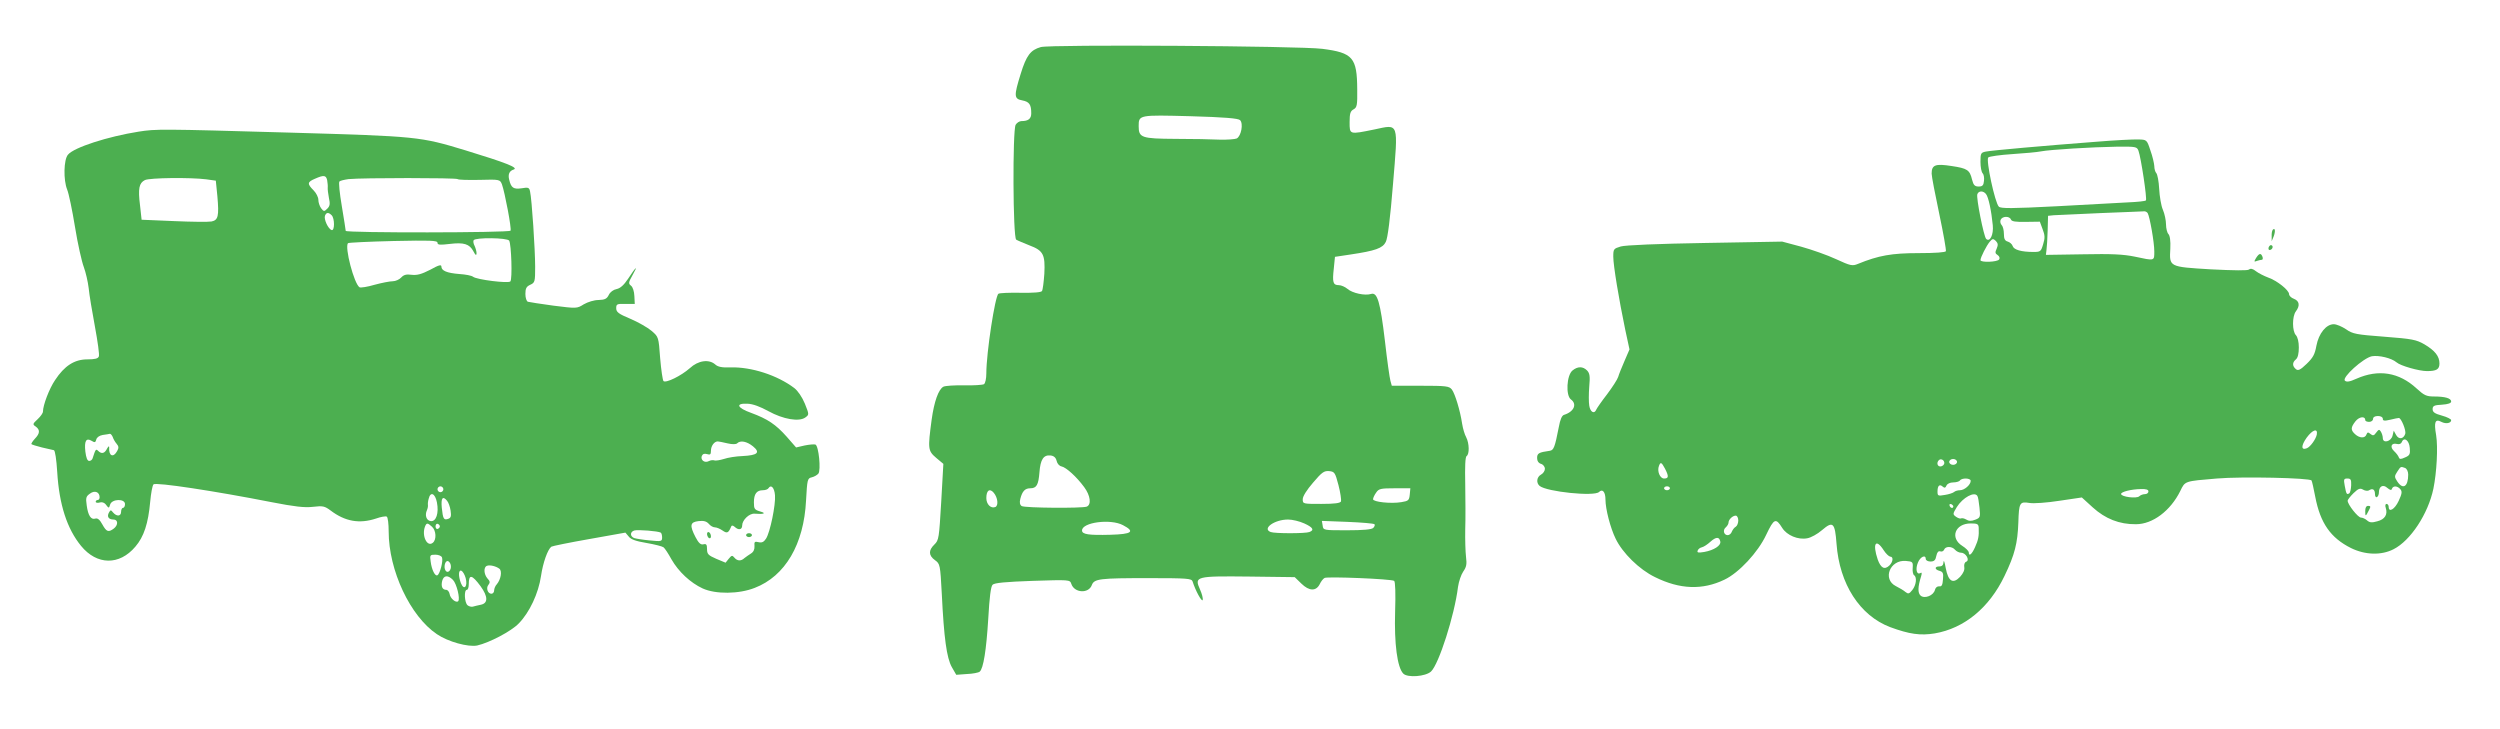 <?xml version="1.0" standalone="no"?>
<!DOCTYPE svg PUBLIC "-//W3C//DTD SVG 20010904//EN"
 "http://www.w3.org/TR/2001/REC-SVG-20010904/DTD/svg10.dtd">
<svg version="1.0" xmlns="http://www.w3.org/2000/svg"
 width="1280pt" height="373pt" viewBox="0 0 1280 373"
 preserveAspectRatio="xMidYMid meet">
<g transform="translate(0,373) scale(0.1,-0.1)"
fill="#4caf50" stroke="none">
<path d="M5329 3489 c-53 -15 -74 -43 -103 -137 -35 -113 -35 -128 8 -136 36
-7 46 -21 46 -66 0 -28 -15 -40 -50 -40 -11 0 -24 -9 -30 -19 -16 -30 -14
-577 3 -588 6 -4 37 -17 67 -29 72 -27 82 -47 77 -146 -3 -42 -8 -82 -12 -88
-4 -7 -43 -10 -110 -9 -57 1 -107 -1 -113 -5 -17 -10 -62 -302 -62 -408 0 -26
-5 -50 -12 -55 -7 -4 -53 -7 -102 -6 -49 1 -96 -2 -106 -7 -25 -14 -47 -75
-60 -169 -20 -150 -19 -159 23 -195 l37 -31 -11 -195 c-11 -185 -12 -196 -35
-218 -31 -30 -30 -56 3 -80 26 -19 27 -22 35 -173 11 -226 25 -327 51 -374
l23 -40 54 4 c30 1 60 7 66 12 19 16 34 110 44 273 6 107 13 164 22 172 9 10
68 15 205 20 188 6 191 6 198 -15 15 -47 88 -52 105 -7 12 33 40 36 292 36
199 0 219 -2 224 -17 14 -45 47 -107 52 -95 2 8 -4 32 -14 54 -30 67 -22 69
253 66 l232 -3 34 -33 c40 -39 75 -40 94 -3 6 13 17 28 25 32 14 8 341 -5 356
-15 6 -3 8 -66 5 -158 -5 -163 11 -286 42 -317 22 -22 114 -15 142 11 40 38
120 287 138 433 4 28 16 63 27 79 16 23 19 37 14 75 -3 25 -5 89 -4 141 2 52
1 156 0 231 -2 91 0 139 7 144 15 9 14 65 -2 96 -8 14 -17 45 -21 70 -10 67
-36 152 -52 174 -14 18 -26 20 -162 20 l-146 0 -7 25 c-4 14 -17 105 -28 203
-24 202 -39 252 -71 242 -31 -10 -96 4 -121 26 -12 10 -32 19 -44 19 -30 0
-34 14 -26 85 l6 60 80 12 c127 19 164 32 180 64 10 18 23 121 37 294 27 325
32 309 -96 282 -128 -26 -126 -27 -126 38 0 44 4 56 20 65 18 10 20 21 19 103
-1 162 -22 187 -179 207 -117 15 -1393 23 -1441 9z m1020 -374 c18 -17 6 -82
-17 -94 -9 -4 -48 -7 -87 -6 -38 2 -141 4 -227 4 -174 1 -188 6 -188 65 0 58
1 58 265 51 176 -5 244 -11 254 -20z m-939 -1745 c3 -14 14 -26 25 -28 24 -5
77 -53 116 -106 32 -43 38 -90 13 -100 -24 -9 -317 -7 -333 3 -9 6 -12 18 -7
37 10 39 24 54 51 54 32 0 42 17 47 82 5 66 21 90 57 86 17 -2 27 -11 31 -28z
m1443 -124 c10 -38 15 -76 13 -83 -4 -9 -31 -13 -101 -13 -94 0 -95 0 -95 24
0 15 21 48 53 85 45 53 56 61 82 59 28 -3 31 -7 48 -72z m365 -48 c-3 -30 -7
-33 -43 -39 -53 -9 -145 1 -145 15 0 6 7 22 16 34 13 20 24 22 95 22 l80 0 -3
-32z m-2130 9 c21 -25 25 -66 8 -73 -23 -9 -46 14 -46 46 0 39 17 52 38 27z
m1590 -157 c44 -20 53 -34 26 -44 -20 -8 -178 -8 -198 0 -46 17 19 64 89 64
22 0 59 -9 83 -20z m-928 -9 c63 -33 46 -46 -65 -49 -111 -3 -145 2 -145 22 0
42 147 61 210 27z m1287 5 c4 -3 1 -12 -6 -19 -8 -8 -51 -12 -134 -12 -121 0
-122 0 -125 24 l-4 24 131 -5 c72 -3 134 -8 138 -12z"/>
<path d="M710 3056 c-158 -25 -332 -81 -362 -118 -22 -25 -24 -130 -4 -179 8
-19 26 -105 40 -191 14 -87 35 -179 45 -205 10 -27 21 -75 25 -108 3 -33 18
-122 32 -197 14 -76 24 -145 20 -153 -4 -11 -20 -15 -59 -15 -66 0 -117 -33
-165 -106 -30 -44 -62 -129 -62 -161 0 -8 -12 -25 -27 -39 -26 -24 -27 -27
-10 -38 23 -17 22 -35 -5 -63 -12 -13 -19 -25 -17 -27 3 -3 27 -10 54 -17 28
-6 55 -13 61 -14 6 -2 13 -47 17 -112 10 -166 50 -290 122 -378 81 -99 196
-101 278 -4 44 51 66 119 76 230 4 43 11 83 17 89 12 12 314 -34 604 -91 118
-23 169 -29 212 -24 51 6 60 4 91 -19 74 -56 147 -69 232 -41 25 9 50 13 55
10 6 -3 10 -38 10 -76 0 -199 110 -434 247 -526 57 -39 160 -67 206 -58 62 14
175 73 213 113 55 56 101 154 114 243 10 68 34 136 53 150 4 3 91 21 194 39
l185 33 17 -20 c11 -15 37 -24 91 -33 41 -7 80 -17 87 -22 7 -5 25 -33 41 -62
36 -63 97 -120 160 -149 66 -30 185 -29 266 3 156 60 252 223 263 448 6 107 7
113 29 118 13 3 28 12 34 19 14 17 2 142 -15 149 -7 2 -32 0 -56 -5 l-43 -10
-48 55 c-56 63 -98 91 -182 122 -73 26 -82 50 -19 47 28 -1 65 -15 107 -38 76
-42 158 -56 190 -32 19 14 19 15 -3 70 -14 34 -36 66 -54 80 -87 66 -220 109
-327 106 -44 -2 -65 3 -78 15 -32 28 -87 21 -130 -19 -44 -39 -123 -78 -135
-66 -4 4 -12 57 -17 117 -8 109 -8 109 -44 140 -20 17 -69 45 -109 62 -60 25
-72 34 -72 54 0 21 4 23 47 22 l48 0 -2 40 c-1 24 -8 46 -17 53 -14 11 -14 16
8 55 30 53 18 44 -23 -19 -22 -33 -40 -49 -59 -53 -16 -3 -33 -15 -40 -30 -10
-20 -20 -25 -52 -26 -23 0 -55 -10 -76 -22 -35 -22 -36 -22 -155 -7 -65 9
-125 18 -131 20 -7 2 -13 20 -13 40 0 28 5 38 25 47 24 11 25 16 25 92 0 87
-17 346 -26 385 -4 21 -9 23 -43 17 -42 -6 -54 2 -64 44 -7 28 1 45 23 52 27
9 -40 35 -246 98 -234 71 -245 72 -899 91 -666 19 -685 19 -775 5z m965 -248
c2 -13 4 -30 3 -38 -1 -8 2 -32 6 -53 7 -31 5 -42 -8 -55 -16 -16 -18 -16 -32
2 -8 11 -14 30 -14 43 0 13 -11 35 -25 49 -33 33 -32 42 8 59 45 20 56 18 62
-7z m-620 4 l50 -7 8 -80 c9 -102 4 -122 -30 -129 -16 -3 -102 -2 -193 2
l-165 7 -8 73 c-11 87 -5 115 25 130 25 12 233 14 313 4z m1288 1 c4 -4 54 -5
112 -4 104 3 105 2 115 -23 15 -42 50 -227 44 -237 -6 -11 -844 -12 -844 -1 0
4 -9 61 -20 127 -11 65 -17 122 -12 126 4 4 25 9 47 12 71 7 551 7 558 0z
m-645 -185 c16 -16 16 -81 0 -76 -18 6 -41 56 -34 74 7 17 18 18 34 2z m909
-130 c11 -19 17 -198 6 -209 -11 -11 -172 9 -191 24 -7 6 -38 12 -70 14 -64 5
-92 17 -92 38 0 12 -14 8 -57 -16 -45 -23 -67 -29 -95 -26 -28 4 -41 0 -54
-14 -9 -10 -29 -19 -43 -19 -15 0 -56 -8 -93 -18 -37 -11 -71 -16 -77 -13 -28
17 -78 208 -59 226 3 3 107 8 232 11 188 4 226 3 226 -9 0 -11 12 -12 62 -6
73 9 102 0 122 -38 11 -21 15 -23 16 -10 0 10 -5 27 -10 38 -6 11 -8 24 -5 29
9 15 172 13 182 -2z m-2030 -1005 c3 -10 12 -26 20 -35 11 -13 12 -21 3 -37
-20 -37 -44 -26 -41 19 0 8 -4 5 -11 -7 -12 -25 -28 -29 -46 -11 -11 11 -13 8
-28 -39 -2 -7 -10 -13 -17 -13 -10 0 -16 16 -20 48 -6 54 4 72 32 55 16 -10
20 -9 24 7 3 11 16 20 33 23 16 2 33 5 37 6 4 0 10 -7 14 -16z m3148 -33 c25
-6 44 -5 49 0 17 17 50 10 81 -15 39 -32 25 -46 -53 -50 -33 -1 -76 -8 -96
-15 -20 -6 -42 -10 -49 -7 -6 2 -19 1 -28 -4 -21 -11 -43 5 -36 26 5 11 13 14
27 10 16 -5 20 -2 20 17 0 25 17 48 35 48 5 0 28 -5 50 -10z m-1455 -235 c0
-8 -7 -15 -15 -15 -8 0 -15 7 -15 15 0 8 7 15 15 15 8 0 15 -7 15 -15z m1698
-31 c4 -48 -25 -190 -46 -222 -11 -17 -21 -22 -38 -18 -20 5 -23 2 -21 -20 1
-17 -5 -30 -18 -38 -10 -6 -25 -17 -33 -23 -18 -17 -37 -16 -52 2 -11 13 -14
12 -29 -6 l-16 -20 -48 20 c-41 18 -47 24 -47 50 0 23 -4 28 -19 24 -13 -3
-24 6 -40 37 -31 60 -28 77 16 82 26 3 40 -1 52 -14 8 -10 22 -18 31 -18 9 0
26 -7 39 -16 24 -17 31 -13 45 21 2 6 9 5 17 -2 20 -19 39 -16 39 7 0 27 36
62 63 60 48 -4 63 2 30 11 -30 9 -33 13 -33 47 0 43 14 62 46 62 13 0 26 5 29
11 13 20 30 2 33 -37z m-3458 -10 c0 -8 -4 -14 -10 -14 -5 0 -10 -4 -10 -9 0
-5 9 -7 20 -4 13 4 26 -1 34 -13 13 -17 14 -17 20 3 9 29 76 31 76 2 0 -10 -4
-19 -10 -19 -5 0 -10 -9 -10 -20 0 -24 -22 -26 -41 -4 -11 14 -13 14 -21 0
-12 -21 -2 -36 23 -36 24 0 25 -28 2 -46 -28 -21 -38 -17 -59 21 -13 24 -24
33 -35 30 -23 -8 -38 15 -45 67 -6 40 -3 47 17 61 24 18 49 8 49 -19z m1727
-26 c11 -55 -4 -100 -32 -96 -22 3 -31 30 -19 56 4 9 6 21 5 26 -1 6 0 20 4
33 9 38 33 27 42 -19z m52 8 c7 -8 15 -30 18 -50 4 -28 2 -37 -11 -42 -24 -9
-28 -1 -34 56 -5 51 5 63 27 36z m-77 -133 c21 -19 24 -66 4 -82 -29 -24 -58
36 -40 83 8 20 13 20 36 -1z m40 2 c0 -5 -5 -11 -11 -13 -6 -2 -11 4 -11 13 0
9 5 15 11 13 6 -2 11 -8 11 -13z m1131 -32 c4 -2 7 -14 7 -25 0 -20 -4 -21
-63 -15 -34 3 -70 9 -80 12 -22 9 -22 32 1 39 18 5 122 -3 135 -11z m-1120
-127 c7 -17 -10 -83 -23 -91 -12 -8 -30 28 -35 70 -5 33 -3 35 24 35 16 0 31
-6 34 -14z m45 -40 c5 -25 -16 -45 -27 -27 -11 17 -2 53 13 48 6 -2 13 -12 14
-21z m249 -18 c15 -12 7 -55 -13 -79 -8 -8 -14 -23 -14 -32 0 -9 -6 -17 -14
-17 -19 0 -29 30 -15 46 9 11 8 19 -5 32 -19 22 -21 58 -3 65 15 6 47 -2 64
-15z m-173 -47 c12 -43 -8 -67 -24 -27 -14 37 -13 69 2 64 7 -3 17 -19 22 -37z
m-65 -10 c19 -19 38 -97 27 -109 -11 -11 -41 14 -44 37 -2 11 -10 21 -17 21
-20 0 -28 17 -21 46 8 29 29 31 55 5z m142 -33 c38 -53 38 -86 2 -94 -16 -3
-34 -8 -42 -10 -7 -2 -20 1 -27 7 -16 13 -19 79 -4 79 6 0 10 13 10 28 0 54
16 51 61 -10z"/>
<path d="M3620 996 c0 -8 5 -18 10 -21 6 -3 10 1 10 9 0 8 -4 18 -10 21 -5 3
-10 -1 -10 -9z"/>
<path d="M3820 990 c0 -5 7 -10 15 -10 8 0 15 5 15 10 0 6 -7 10 -15 10 -8 0
-15 -4 -15 -10z"/>
<path d="M10730 3004 c-263 -20 -532 -44 -562 -50 -26 -5 -28 -9 -28 -53 0
-26 5 -52 11 -58 6 -6 9 -23 7 -39 -2 -23 -8 -29 -27 -29 -20 0 -27 7 -34 35
-12 50 -24 58 -105 70 -83 13 -102 6 -102 -39 0 -14 18 -107 39 -206 21 -99
36 -185 34 -191 -2 -6 -53 -10 -141 -10 -136 0 -204 -12 -309 -55 -29 -12 -38
-10 -112 24 -45 21 -125 49 -179 64 l-97 26 -395 -7 c-240 -4 -410 -11 -432
-18 -36 -11 -38 -13 -38 -52 0 -46 29 -219 61 -373 l22 -102 -25 -58 c-14 -32
-29 -69 -33 -83 -4 -13 -30 -53 -57 -89 -28 -36 -52 -71 -55 -78 -10 -25 -31
-13 -36 20 -3 17 -3 61 0 98 5 53 2 68 -11 82 -22 22 -48 22 -75 0 -30 -25
-35 -128 -8 -148 33 -24 16 -63 -35 -79 -11 -3 -20 -24 -27 -63 -20 -103 -26
-118 -46 -121 -57 -8 -65 -13 -65 -37 0 -15 7 -26 20 -30 11 -3 20 -15 20 -25
0 -11 -9 -24 -20 -30 -22 -12 -26 -42 -7 -58 37 -30 280 -55 304 -31 18 18 33
0 33 -39 0 -48 25 -145 52 -200 35 -73 121 -158 202 -197 127 -63 243 -67 355
-13 74 35 172 140 214 230 40 84 49 88 82 35 24 -38 81 -62 128 -53 19 3 53
22 76 42 56 48 66 38 74 -70 15 -206 119 -368 275 -427 98 -36 154 -44 228
-32 151 26 279 131 357 294 53 110 67 167 71 275 3 100 7 107 56 99 21 -4 90
1 154 11 l115 17 56 -51 c64 -58 136 -87 221 -86 86 0 177 69 227 170 25 52
21 50 187 64 129 11 477 3 485 -10 3 -5 11 -42 19 -83 26 -136 79 -211 183
-263 73 -36 156 -38 218 -6 87 44 177 181 204 310 17 83 24 212 14 274 -12 68
-5 85 27 68 23 -12 50 -7 50 9 0 5 -21 16 -47 23 -37 10 -48 18 -48 33 0 17 8
21 48 23 31 2 47 8 47 16 0 17 -31 26 -89 26 -37 0 -50 6 -88 41 -90 83 -195
100 -308 50 -35 -16 -51 -18 -59 -10 -17 16 94 116 138 125 36 6 100 -9 126
-31 20 -18 116 -45 156 -45 49 0 64 9 64 39 0 37 -23 66 -77 98 -42 24 -62 28
-205 39 -144 11 -162 14 -196 38 -21 14 -49 26 -63 26 -39 0 -77 -47 -89 -110
-8 -45 -18 -62 -50 -93 -33 -32 -44 -36 -55 -27 -19 16 -19 34 0 50 10 8 15
30 15 61 0 29 -6 53 -15 63 -19 19 -20 96 0 122 22 29 18 53 -10 64 -14 5 -25
16 -25 24 0 20 -61 69 -107 85 -21 8 -49 22 -62 32 -16 13 -28 16 -36 9 -7 -6
-76 -5 -196 1 -215 13 -212 12 -207 106 2 40 -2 67 -10 75 -6 6 -12 29 -12 49
0 20 -7 54 -16 75 -9 20 -17 69 -19 107 -2 39 -9 75 -15 81 -5 5 -10 21 -10
36 -1 14 -9 50 -20 80 -18 55 -19 55 -62 56 -24 1 -122 -4 -218 -12z m219 -46
c13 -35 45 -248 38 -254 -3 -4 -43 -8 -89 -10 -46 -3 -211 -11 -367 -20 -232
-12 -287 -12 -297 -2 -20 20 -67 239 -54 252 5 5 61 13 123 17 61 4 128 10
147 14 47 9 261 22 388 24 98 1 103 0 111 -21z m-781 -221 c13 -15 28 -87 35
-160 5 -49 -15 -89 -34 -70 -12 12 -52 212 -45 229 7 18 30 18 44 1z m828 -98
c11 -19 34 -150 34 -196 0 -50 3 -49 -100 -27 -58 12 -119 15 -265 12 l-190
-3 3 25 c2 14 5 59 6 100 l2 75 29 3 c17 1 125 6 240 11 116 4 215 9 222 9 6
1 15 -3 19 -9z m-700 -33 c4 -10 24 -13 77 -12 l71 1 14 -38 c12 -31 13 -45 3
-77 -11 -38 -14 -40 -50 -40 -61 0 -100 11 -106 30 -3 10 -15 20 -25 23 -15 4
-20 14 -20 39 0 19 -5 39 -11 45 -7 7 -9 19 -6 27 8 20 46 21 53 2z m-73 -149
c-9 -19 -8 -25 5 -33 9 -6 12 -15 8 -22 -8 -14 -96 -17 -96 -4 0 14 31 75 48
95 14 16 17 16 31 3 11 -12 12 -20 4 -39z m1887 -878 c0 -5 9 -9 20 -9 11 0
20 7 20 15 0 9 9 15 25 15 15 0 25 -6 25 -14 0 -11 8 -12 38 -5 20 5 40 9 44
9 12 0 38 -63 33 -81 -9 -27 -33 -31 -47 -6 l-12 22 -6 -25 c-7 -31 -50 -42
-50 -13 0 10 -5 25 -10 33 -8 13 -11 12 -24 -5 -11 -16 -17 -17 -29 -7 -12 10
-16 10 -21 -3 -7 -20 -35 -19 -58 2 -23 21 -23 34 2 66 19 24 50 28 50 6z
m-248 -74 c-5 -24 -33 -63 -51 -70 -30 -12 -30 13 -1 54 31 42 58 50 52 16z
m476 -68 c3 -32 0 -39 -24 -49 -22 -10 -28 -10 -32 0 -2 7 -13 22 -24 32 -23
21 -15 44 14 37 11 -3 21 0 25 9 11 29 38 10 41 -29z m-2383 -78 c0 -7 -8 -15
-17 -17 -18 -3 -25 18 -11 32 10 10 28 1 28 -15z m65 6 c0 -8 -9 -15 -20 -15
-11 0 -20 7 -20 15 0 8 9 15 20 15 11 0 20 -7 20 -15z m-1495 -35 c20 -39 19
-50 -5 -50 -21 0 -37 38 -26 65 8 21 13 19 31 -15z m3789 4 c9 -4 16 -18 16
-34 0 -62 -27 -79 -56 -35 -15 23 -15 27 0 50 18 28 18 27 40 19z m-2224 -66
c0 -20 -32 -48 -55 -48 -11 0 -25 -4 -30 -9 -6 -5 -27 -12 -47 -15 -35 -6 -38
-5 -38 17 0 30 10 40 26 26 10 -9 15 -7 20 5 4 9 18 16 34 16 16 0 32 5 35 10
9 14 55 13 55 -2z m1948 -23 c-1 -20 -5 -38 -10 -41 -13 -8 -15 -4 -23 39 -6
33 -5 37 14 37 17 0 20 -6 19 -35z m209 -17 c6 16 28 15 43 -3 10 -12 8 -23
-9 -60 -20 -43 -51 -61 -51 -30 0 8 -5 15 -11 15 -6 0 -8 -9 -4 -20 11 -34 -4
-59 -43 -69 -28 -8 -39 -7 -52 4 -9 8 -23 15 -32 15 -15 0 -68 67 -68 86 0 6
14 23 30 39 25 24 34 27 49 18 10 -6 24 -8 31 -3 19 12 30 3 30 -21 0 -11 5
-17 10 -14 6 3 10 14 10 24 0 31 21 43 43 23 15 -12 21 -14 24 -4z m-3697 2
c0 -5 -7 -10 -15 -10 -8 0 -15 5 -15 10 0 6 7 10 15 10 8 0 15 -4 15 -10z
m2450 -16 c0 -8 -8 -14 -18 -14 -10 0 -23 -5 -29 -11 -13 -13 -93 -3 -93 12 0
11 51 24 101 25 27 1 39 -3 39 -12z m-876 -23 c4 -5 8 -32 11 -60 5 -49 4 -52
-22 -62 -20 -8 -33 -7 -46 1 -10 6 -21 8 -26 6 -4 -3 -16 1 -26 8 -18 13 -17
15 4 50 31 49 90 81 105 57z m-123 -54 c-1 -12 -15 -9 -19 4 -3 6 1 10 8 8 6
-3 11 -8 11 -12z m-1101 -72 c0 -13 -6 -28 -13 -32 -8 -4 -16 -16 -20 -25 -3
-10 -13 -18 -21 -18 -20 0 -27 26 -10 40 8 7 14 18 14 24 0 16 21 36 37 36 7
0 13 -11 13 -25z m1231 -37 c2 -42 -2 -63 -19 -100 -17 -38 -32 -49 -32 -25
-1 6 -15 21 -33 32 -65 41 -37 115 43 115 34 0 40 -3 41 -22z m-1323 -71 c4
-20 -32 -44 -82 -53 -31 -5 -38 -4 -34 7 3 8 12 15 22 17 9 2 29 15 43 28 29
26 46 27 51 1z m837 -45 c11 -17 26 -31 33 -32 17 0 15 -26 -4 -45 -25 -24
-44 -14 -60 30 -28 83 -10 111 31 47z m365 3 c7 -8 21 -15 31 -15 24 0 46 -38
26 -46 -8 -3 -12 -14 -10 -27 3 -15 -5 -32 -21 -50 -37 -39 -61 -24 -74 45 -5
29 -10 43 -11 31 -1 -16 -7 -23 -21 -23 -26 0 -26 -16 1 -23 17 -5 20 -12 17
-44 -2 -29 -7 -37 -19 -35 -10 1 -19 -6 -22 -18 -7 -29 -52 -47 -73 -30 -16
14 -15 45 2 99 5 17 4 22 -4 17 -19 -11 -26 21 -12 54 12 30 40 42 40 18 0 -7
11 -13 24 -13 19 0 26 7 30 29 4 19 11 26 20 23 8 -3 17 1 20 9 7 18 40 18 56
-1z m-217 -92 c-2 -17 2 -35 7 -38 16 -10 11 -51 -9 -76 -16 -20 -21 -21 -35
-10 -9 8 -31 21 -49 30 -70 35 -31 136 51 129 35 -3 37 -5 35 -35z"/>
<path d="M12110 1113 c0 -29 2 -29 19 5 10 18 9 22 -4 22 -10 0 -15 -9 -15
-27z"/>
<path d="M11637 2554 c-4 -4 -7 -19 -6 -33 l0 -26 10 24 c10 26 8 47 -4 35z"/>
<path d="M11616 2465 c-3 -8 -1 -15 4 -15 13 0 22 18 11 24 -5 3 -11 -1 -15
-9z"/>
<path d="M11551 2409 c-11 -19 -11 -21 4 -15 9 3 21 6 26 6 4 0 6 7 3 15 -8
21 -17 19 -33 -6z"/>
</g>
</svg>
